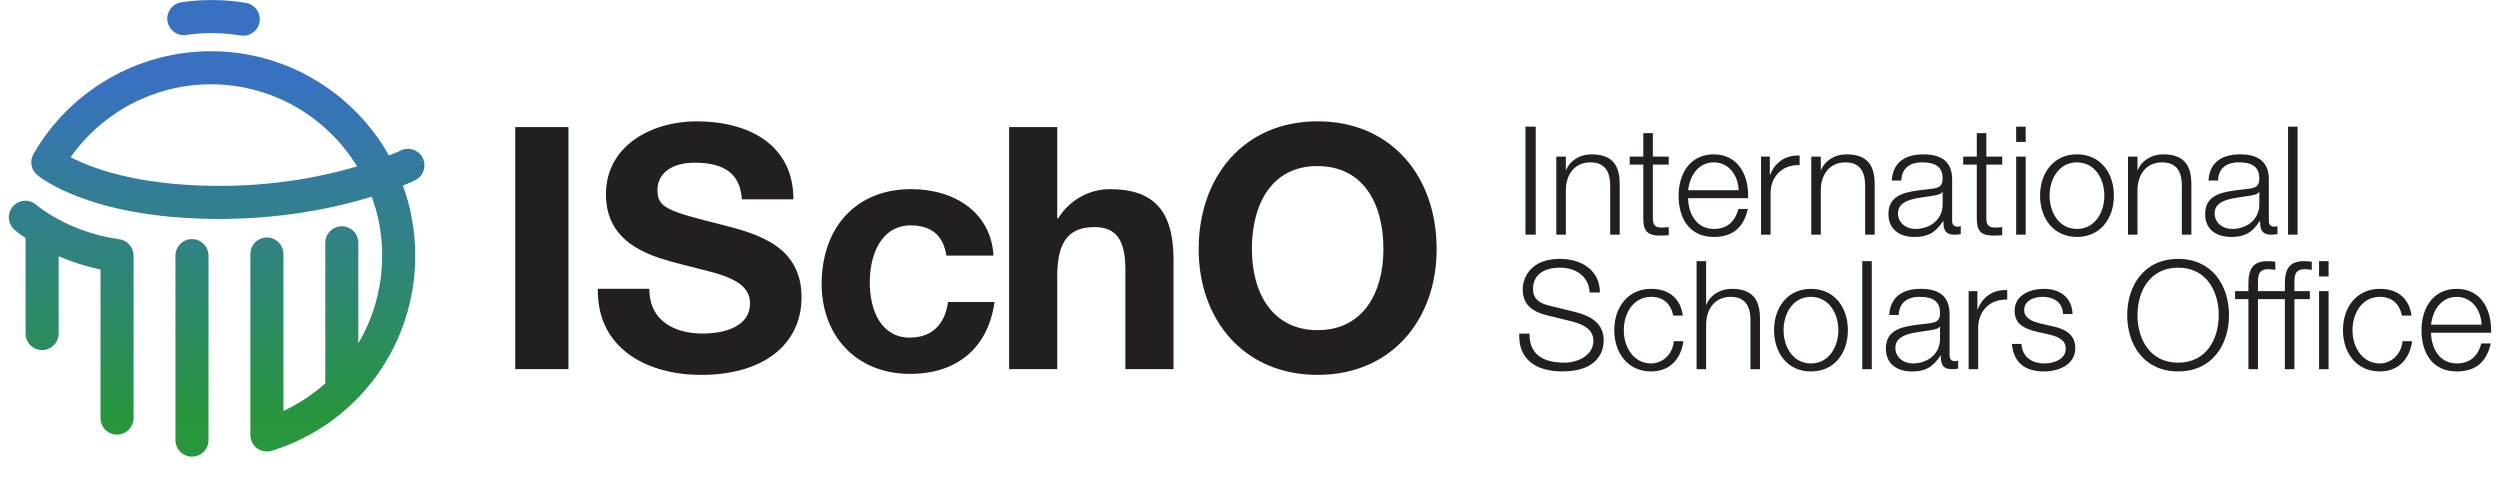 <svg width="340" height="66" viewBox="0 0 260.87 51.00" xmlns="http://www.w3.org/2000/svg">
  <defs>
    <linearGradient id="linearGradient98" x2="1" gradientTransform="matrix(0 -47.982 47.982 0 -12.206 171.23)" gradientUnits="userSpaceOnUse">
      <stop stop-color="#27963c" offset="0"/>
      <stop stop-color="#27963c" offset=".07"/>
      <stop stop-color="#3871c1" offset=".823"/>
      <stop stop-color="#3871c1" offset=".856"/>
      <stop stop-color="#3871c1" offset="1"/>
    </linearGradient>
  </defs>
  <g transform="translate(23.462 -123.25)">
    <path d="m135.92 136.56v11.352h1.081v-11.352zm51.568 0v1.606h1.002v-1.606zm28.574 0v11.352h1.002v-11.352zm-67.755 0.684v2.464h-1.431v0.843h1.431v5.676c0 1.336 0.461 1.781 1.781 1.781 0.318 0 0.509-0.016 0.89-0.032v-0.859c-0.286 0.032-0.573 0.048-0.747 0.048-0.716 0-0.922-0.302-0.922-1.018v-5.597h1.67v-0.843h-1.67v-2.464zm35.046 0v2.464h-1.43v0.843h1.43v5.676c0 1.336 0.462 1.781 1.781 1.781 0.318 0 0.509-0.016 0.89-0.032v-0.859c-0.286 0.032-0.573 0.048-0.747 0.048-0.716 0-0.922-0.302-0.922-1.018v-5.597h1.67v-0.843h-1.67v-2.464zm-40.516 2.226c-1.193 0-2.259 0.668-2.639 1.654h-0.032v-1.415h-1.002v8.205h1.002v-4.706c0-1.463 0.81-2.894 2.576-2.894 1.446 0 2.082 0.858 2.082 2.464v5.136h1.002v-5.326c0-2.099-0.89-3.117-2.988-3.117zm12.88 0c-2.544 0-3.704 2.099-3.704 4.34 0 2.512 1.24 4.341 3.704 4.341 1.939 0 3.116-0.938 3.578-2.941h-1.002c-0.35 1.383-1.24 2.099-2.576 2.099-1.829 0-2.687-1.621-2.703-3.228h6.311v-0.239c0-2.544-1.303-4.372-3.609-4.372zm13.914 0c-1.193 0-2.258 0.668-2.639 1.654h-0.032v-1.415h-1.002v8.205h1.002v-4.706c0-1.463 0.81-2.894 2.576-2.894 1.446 0 2.083 0.858 2.083 2.464v5.136h1.002v-5.326c0-2.099-0.89-3.117-2.988-3.117zm8.125 0c-2.051 0-3.228 0.938-3.339 2.751h1.002c0.048-1.256 0.843-1.908 2.194-1.908 1.351 0 2.146 0.445 2.146 1.685 0 0.986-0.525 1.034-1.701 1.161-1.972 0.207-2.64 0.445-3.18 0.827-0.35 0.254-0.811 0.731-0.811 1.765 0 1.574 1.129 2.401 2.75 2.401 1.336 0 2.163-0.398 2.99-1.67h0.032v0.048c0 1.002 0.318 1.383 1.192 1.383 0.238 0 0.397-0.016 0.636-0.064v-0.842c-0.079 0.032-0.174 0.064-0.317 0.064-0.413 0-0.589-0.224-0.589-0.605v-4.356c0-1.622-0.842-2.64-3.005-2.64zm16.124 0c-2.464 0-3.879 1.956-3.879 4.34 0 2.386 1.415 4.341 3.879 4.341 2.465 0 3.88-1.94 3.88-4.341 0-2.353-1.383-4.34-3.88-4.34zm9.033 0c-1.193 0-2.259 0.668-2.639 1.654h-0.032v-1.415h-1.002v8.205h1.002v-4.706c0-1.463 0.81-2.894 2.576-2.894 1.446 0 2.082 0.858 2.082 2.464v5.136h1.002v-5.326c0-2.099-0.891-3.117-2.989-3.117zm8.125 0c-2.051 0-3.228 0.938-3.339 2.751h1.002c0.048-1.256 0.843-1.908 2.194-1.908s2.147 0.445 2.147 1.685c0 0.986-0.525 1.034-1.701 1.161-1.972 0.207-2.64 0.445-3.18 0.827-0.35 0.254-0.811 0.731-0.811 1.765 0 1.574 1.129 2.401 2.75 2.401 1.336 0 2.162-0.398 2.99-1.67h0.032v0.048c0 1.002 0.318 1.383 1.192 1.383 0.238 0 0.397-0.016 0.636-0.064v-0.842c-0.079 0.032-0.174 0.064-0.317 0.064-0.414 0-0.589-0.224-0.589-0.605v-4.356c0-1.622-0.843-2.64-3.005-2.64zm-46.511 0.127c-1.319 0-2.401 0.732-2.893 2.035h-0.032v-1.924h-0.922v8.205h1.002v-4.357c0-1.669 1.145-2.957 2.893-2.957h0.159v-1.002zm22.962 0.111v8.205h1.002v-8.205zm-31.787 0.605c1.605 0 2.575 1.383 2.623 2.925h-5.31c0.222-1.781 1.256-2.925 2.687-2.925zm38.162 0c1.94 0 2.894 1.781 2.894 3.498 0 1.749-0.986 3.498-2.878 3.498-1.86 0-2.877-1.702-2.877-3.498 0-1.797 1.017-3.498 2.861-3.498zm-14.136 3.116h0.032v1.32c0 1.51-1.24 2.56-2.861 2.56-0.97 0-1.829-0.636-1.829-1.622 0-0.986 0.811-1.32 1.622-1.526 0.492-0.128 1.51-0.254 2.004-0.334 0.54-0.079 0.906-0.174 1.033-0.397zm33.281 0h0.033v1.32c0 1.51-1.24 2.56-2.862 2.56-0.97 0-1.829-0.636-1.829-1.622 0-0.986 0.811-1.32 1.622-1.526 0.493-0.128 1.511-0.254 2.004-0.334 0.54-0.079 0.906-0.174 1.032-0.397zm-73.479 7.027c-3.005 0-3.895 1.908-3.895 3.196 0 1.526 0.875 2.321 2.559 2.735l2.592 0.636c1.478 0.366 2.274 1.002 2.274 2.034 0 1.623-1.748 2.306-3.037 2.306-2.258 0-3.673-0.875-3.673-2.957v-0.096h-1.081v0.286c0 2.401 1.732 3.689 4.531 3.689 3.736 0 4.341-2.13 4.341-3.243 0-1.511-0.875-2.481-3.069-3.022l-2.766-0.683c-0.636-0.159-1.59-0.524-1.59-1.701 0-1.622 1.288-2.258 2.83-2.258 1.686 0 3.037 0.922 3.116 2.607h1.082c0-2.241-1.813-3.53-4.214-3.53zm64.988 0c-3.562 0-5.358 2.782-5.358 5.915 0 3.164 1.813 5.914 5.358 5.914 3.593 0 5.342-2.846 5.342-5.914 0-3.148-1.813-5.915-5.342-5.915zm-50.612 0.239v11.352h1.002v-4.706c0-1.383 0.747-2.894 2.575-2.894 1.4 0 2.083 0.811 2.083 2.449v5.151h1.002v-5.31c0-2.115-0.89-3.133-2.988-3.133-1.193 0-2.258 0.668-2.64 1.654h-0.031v-4.563zm17.411 0v11.352h1.002v-11.352zm42.583 0c-1.495 0-2.004 0.795-2.004 2.353v0.795h-1.399v0.842h1.399v7.361h1.002v-7.361h2.83v7.361h1.002v-7.361h1.622v-0.842h-1.622v-0.938c0-0.906 0.191-1.367 1.097-1.367 0.222 0 0.477 0.032 0.731 0.08v-0.859c-0.206-0.032-0.414-0.064-0.826-0.064-1.495 0-2.004 0.795-2.004 2.353v0.795h-2.83v-0.938c0-0.906 0.191-1.367 1.098-1.367 0.222 0 0.477 0.032 0.731 0.08v-0.859c-0.207-0.032-0.414-0.064-0.826-0.064zm5.421 0v1.606h1.002v-1.606zm-14.819 0.684c3.021 0 4.277 2.528 4.277 4.992 0 2.512-1.304 4.992-4.261 4.992-2.989 0-4.277-2.496-4.277-4.992 0-2.64 1.399-4.992 4.261-4.992zm-55.368 2.226c-2.385 0-3.879 1.86-3.879 4.34 0 2.385 1.415 4.341 3.879 4.341 1.829 0 3.117-1.177 3.387-3.18h-1.002c-0.143 1.415-1.209 2.337-2.386 2.337-1.876 0-2.877-1.734-2.877-3.498 0-1.733 0.97-3.498 2.877-3.498 1.24 0 2.035 0.668 2.321 1.971h1.002c-0.222-1.733-1.383-2.814-3.323-2.814zm16.792 0c-2.464 0-3.879 1.956-3.879 4.34 0 2.385 1.415 4.341 3.879 4.341 2.465 0 3.88-1.94 3.88-4.341 0-2.353-1.383-4.34-3.88-4.34zm11.56 0c-2.051 0-3.228 0.938-3.339 2.751h1.002c0.048-1.256 0.843-1.908 2.194-1.908s2.146 0.445 2.146 1.686c0 0.986-0.525 1.033-1.701 1.16-1.972 0.207-2.64 0.445-3.18 0.827-0.35 0.254-0.811 0.732-0.811 1.765 0 1.574 1.129 2.4 2.75 2.4 1.336 0 2.162-0.398 2.99-1.67h0.032v0.049c0 1.001 0.318 1.383 1.192 1.383 0.238 0 0.398-0.016 0.636-0.064v-0.843c-0.079 0.032-0.174 0.064-0.317 0.064-0.414 0-0.589-0.223-0.589-0.605v-4.356c0-1.622-0.842-2.64-3.005-2.64zm12.928 0c-1.447 0-3.085 0.636-3.085 2.305 0 1.225 0.763 1.845 2.369 2.21l1.066 0.239c1.32 0.286 1.939 0.699 1.939 1.542 0 1.066-1.193 1.542-2.242 1.542-1.399 0-2.336-0.747-2.416-2.051h-1.002c0.175 1.94 1.351 2.893 3.371 2.893 1.526 0 3.291-0.684 3.291-2.464 0-1.701-1.591-2.115-2.481-2.305l-1.05-0.239c-1.224-0.27-1.844-0.715-1.844-1.414 0-1.05 1.018-1.415 1.94-1.415 1.272 0 2.114 0.668 2.146 1.797h1.002c-0.063-1.669-1.24-2.64-3.005-2.64zm35.299 0c-2.385 0-3.879 1.86-3.879 4.34 0 2.385 1.416 4.341 3.879 4.341 1.829 0 3.116-1.177 3.387-3.18h-1.002c-0.143 1.415-1.208 2.337-2.384 2.337-1.876 0-2.878-1.734-2.878-3.498 0-1.733 0.97-3.498 2.878-3.498 1.241 0 2.035 0.668 2.321 1.971h1.002c-0.223-1.733-1.383-2.814-3.323-2.814zm8.079 0c-2.544 0-3.705 2.099-3.705 4.34 0 2.512 1.24 4.341 3.705 4.341 1.939 0 3.116-0.938 3.578-2.941h-1.002c-0.35 1.383-1.24 2.099-2.575 2.099-1.829 0-2.687-1.622-2.703-3.228h6.312v-0.239c0-2.544-1.303-4.372-3.609-4.372zm-47.449 0.127c-1.319 0-2.401 0.732-2.893 2.035h-0.032v-1.923h-0.922v8.204h1.002v-4.357c0-1.669 1.145-2.957 2.893-2.957h0.159v-1.002zm32.978 0.112v8.204h1.002v-8.204zm-53.412 0.604c1.94 0 2.894 1.781 2.894 3.498 0 1.749-0.986 3.498-2.878 3.498-1.86 0-2.878-1.702-2.878-3.498 0-1.797 1.017-3.498 2.861-3.498zm67.866 0c1.605 0 2.576 1.383 2.623 2.925h-5.31c0.222-1.781 1.256-2.925 2.687-2.925zm-54.319 3.116h0.032v1.32c0 1.51-1.24 2.56-2.862 2.56-0.97 0-1.828-0.636-1.828-1.622 0-0.986 0.811-1.319 1.622-1.526 0.493-0.127 1.51-0.255 2.003-0.334 0.54-0.079 0.907-0.175 1.033-0.397z" fill="#231f20"/>
    <path d="m48.801 136c-4.667 0-9.512 2.53-9.512 7.66 0 3.242 1.746 5.415 5.593 6.698 1.639 0.534 3.278 0.89 5.166 1.389 3.135 0.784 4.382 1.781 4.382 3.384 0 2.316-2.423 3.171-4.988 3.171-2.636 0-5.593-1.104-5.593-4.703h-5.415v0.178c0 6.306 5.451 8.871 10.83 8.871 6.769 0 10.581-3.348 10.581-8.158 0-5.38-4.596-6.662-8.372-7.624-5.7-1.425-6.769-1.781-6.769-3.633 0-1.995 1.817-2.887 3.884-2.887 3.313 0 4.81 1.283 4.988 3.848h5.415c0-5.771-4.738-8.194-10.189-8.194zm65.282 0c-7.802 0-12.505 5.878-12.505 13.43 0 7.411 4.739 13.217 12.505 13.217 7.766 0 12.505-5.806 12.505-13.217 0-7.695-4.81-13.43-12.505-13.43zm-84.328 0.606v25.436h5.593v-25.436zm51.902 0v25.436h5.058v-9.654c0-3.242 0.819-5.273 3.919-5.273 2.351 0 3.242 1.461 3.242 4.454v10.474h5.059v-11.507c0-5.094-2.031-7.41-6.698-7.41-2.172 0-4.274 1.175-5.415 3.063h-0.107v-9.583zm32.39 4.097c4.774 0 6.947 3.847 6.947 8.728 0 4.631-2.173 8.515-6.911 8.515-4.667 0-6.912-3.776-6.912-8.515 0-4.916 2.209-8.728 6.876-8.728zm-42.687 2.423c-5.843 0-9.405 4.097-9.405 9.975 0 5.343 3.562 9.441 9.298 9.441 4.916 0 8.193-2.708 8.871-7.553h-4.881c-0.356 2.458-1.781 3.741-4.026 3.741-2.958 0-4.204-2.779-4.204-5.807 0-2.992 1.246-5.985 4.311-5.985 2.173 0 3.42 1.069 3.74 3.171h4.953c-0.25-4.418-3.954-6.982-8.657-6.982z" fill="#231f20"/>
    <path d="m13.139 140.74c-3.167-5.173-8.871-8.632-15.368-8.632-5.878 0-11.384 2.897-14.737 7.658 2.058 1.084 6.757 2.925 15.036 3.017 6.381 0.076 11.616-1.024 15.069-2.043zm6.117 1.441c-0.074 0.037-0.521 0.256-1.304 0.576 0.84 2.296 1.298 4.774 1.298 7.357 0 9.453-6.058 17.695-15.074 20.508-0.17 0.053-0.344 0.079-0.518 0.079-0.366 0-0.727-0.116-1.029-0.338-0.445-0.327-0.708-0.847-0.708-1.399v-19.021c0-0.959 0.778-1.737 1.737-1.737 0.959 0 1.737 0.778 1.737 1.737v16.492c1.625-0.755 3.102-1.735 4.4-2.895v-14.775c0-0.959 0.778-1.737 1.737-1.737 0.959 0 1.737 0.778 1.737 1.737v10.554c1.607-2.713 2.506-5.869 2.506-9.205 0-2.176-0.388-4.263-1.098-6.195-3.704 1.145-9.478 2.407-16.647 2.339-13.162-0.147-18.317-4.454-18.53-4.638-0.631-0.543-0.788-1.458-0.374-2.181 3.824-6.664 10.967-10.805 18.643-10.805 8.024 0 15.035 4.422 18.722 10.958 0.778-0.309 1.198-0.513 1.215-0.522 0.859-0.425 1.901-0.074 2.327 0.784 0.427 0.858 0.078 1.899-0.78 2.327zm-23.472 6.195c-0.959 0-1.737 0.778-1.737 1.737v19.385c0 0.959 0.778 1.737 1.737 1.737 0.959 0 1.737-0.778 1.737-1.737v-19.385c0-0.959-0.778-1.737-1.737-1.737zm-0.603-21.453c1.871-0.279 3.834-0.26 5.704 0.056 0.098 0.017 0.196 0.025 0.292 0.025 0.832 0 1.567-0.6 1.71-1.447 0.16-0.946-0.477-1.843-1.423-2.002-2.229-0.377-4.564-0.399-6.795-0.067-0.949 0.141-1.603 1.026-1.462 1.974 0.142 0.949 1.023 1.6 1.974 1.462zm-5.536 23.214 0.002 7.1e-4v0.422l-2.82e-4 -2.8e-4v16.627c0 0.96-0.778 1.737-1.737 1.737-0.959 0-1.737-0.777-1.737-1.737v-15.617c-1.681-0.35-3.156-0.853-4.4-1.394v8.129c0 0.959-0.778 1.737-1.737 1.737-0.959 0-1.737-0.778-1.737-1.737v-10.03c-0.723-0.494-1.129-0.848-1.179-0.893-0.717-0.637-0.781-1.736-0.143-2.452 0.637-0.716 1.731-0.781 2.448-0.147 0.068 0.058 3.349 2.865 8.723 3.61 0.878 0.122 1.51 0.88 1.497 1.744z" fill="url(#linearGradient98)"/>
  </g>
</svg>
